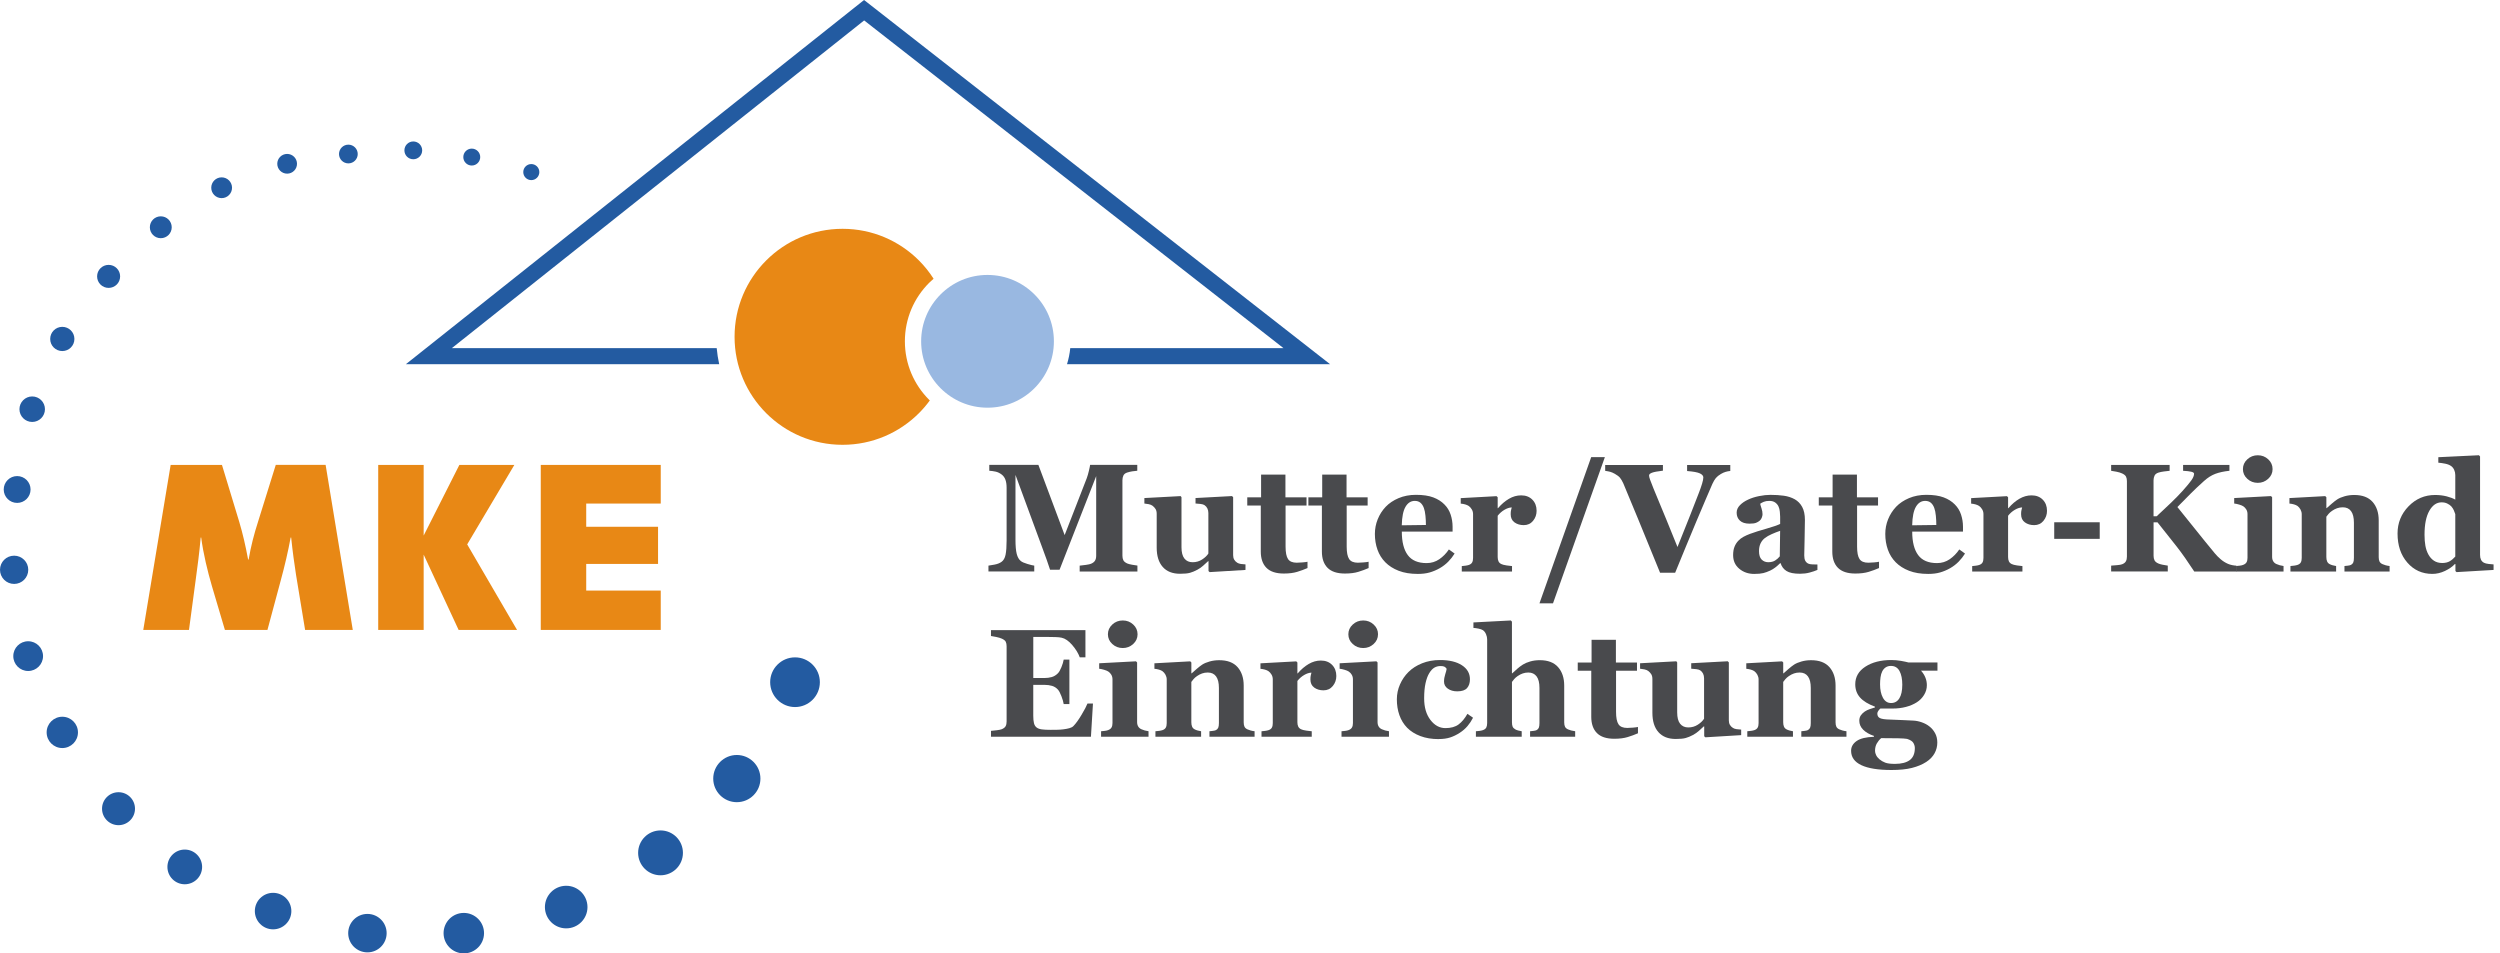 <svg width="236" height="90" viewBox="0 0 236 90" fill="none" xmlns="http://www.w3.org/2000/svg">
<g clip-path="url(#clip0_90_5001)">
<path d="M88.13 26.312C87.732 25.688 87.269 25.108 86.746 24.586C84.899 22.739 82.355 21.6 79.537 21.6C76.721 21.6 74.176 22.739 72.329 24.586C70.481 26.435 69.343 28.978 69.343 31.795C69.343 34.612 70.484 37.157 72.329 39.004C74.176 40.851 76.721 41.99 79.537 41.99C82.355 41.99 84.899 40.849 86.746 39.004C87.12 38.63 87.462 38.228 87.775 37.802C87.752 37.78 87.728 37.76 87.707 37.737C86.294 36.322 85.421 34.378 85.421 32.22C85.421 30.062 86.292 28.118 87.707 26.703C87.844 26.566 87.984 26.438 88.13 26.312Z" fill="#E88815"/>
<path d="M97.652 36.65C98.786 35.514 99.488 33.953 99.488 32.22C99.488 30.488 98.788 28.926 97.652 27.79C96.516 26.656 94.954 25.956 93.222 25.954C91.49 25.954 89.928 26.654 88.792 27.79C87.658 28.926 86.958 30.488 86.956 32.22C86.956 33.953 87.656 35.514 88.792 36.65C89.928 37.784 91.49 38.486 93.222 38.486C94.954 38.486 96.516 37.787 97.652 36.65Z" fill="#99B8E1"/>
<path d="M125.559 34.38L81.567 0L38.315 34.38H67.891C67.784 33.885 67.703 33.381 67.657 32.866H42.651L81.576 1.928L121.163 32.866H101.032C100.98 33.388 100.876 33.894 100.726 34.38H125.559Z" fill="#235BA1"/>
<path d="M69.556 75.726C70.787 75.726 71.784 74.729 71.784 73.499C71.784 72.268 70.787 71.271 69.556 71.271C68.326 71.271 67.329 72.27 67.329 73.499C67.329 74.727 68.326 75.726 69.556 75.726Z" fill="#235BA1"/>
<path d="M62.354 82.627C63.522 82.627 64.469 81.68 64.469 80.51C64.469 79.34 63.522 78.392 62.354 78.392C61.187 78.392 60.239 79.34 60.239 80.51C60.239 81.68 61.187 82.627 62.354 82.627Z" fill="#235BA1"/>
<path d="M53.449 87.638C54.56 87.638 55.458 86.737 55.458 85.628C55.458 84.519 54.558 83.617 53.449 83.617C52.34 83.617 51.44 84.517 51.44 85.628C51.44 86.74 52.34 87.638 53.449 87.638Z" fill="#235BA1"/>
<path d="M43.783 90C44.838 90 45.693 89.145 45.693 88.09C45.693 87.034 44.838 86.179 43.783 86.179C42.727 86.179 41.873 87.034 41.873 88.09C41.873 89.145 42.727 90 43.783 90Z" fill="#235BA1"/>
<path d="M34.686 89.903C35.687 89.903 36.499 89.091 36.499 88.09C36.499 87.088 35.687 86.274 34.686 86.274C33.685 86.274 32.87 87.086 32.87 88.09C32.87 89.093 33.682 89.903 34.686 89.903Z" fill="#235BA1"/>
<path d="M25.78 87.73C26.732 87.73 27.504 86.958 27.504 86.006C27.504 85.055 26.732 84.283 25.78 84.283C24.829 84.283 24.057 85.055 24.057 86.006C24.057 86.958 24.829 87.73 25.78 87.73Z" fill="#235BA1"/>
<path d="M17.442 83.475C18.346 83.475 19.08 82.742 19.08 81.837C19.08 80.933 18.346 80.199 17.442 80.199C16.538 80.199 15.804 80.93 15.804 81.837C15.804 82.744 16.538 83.475 17.442 83.475Z" fill="#235BA1"/>
<path d="M11.187 77.897C12.046 77.897 12.744 77.202 12.744 76.34C12.744 75.478 12.046 74.785 11.187 74.785C10.328 74.785 9.632 75.483 9.632 76.34C9.632 77.197 10.328 77.897 11.187 77.897Z" fill="#235BA1"/>
<path d="M5.881 70.616C6.698 70.616 7.36 69.955 7.36 69.138C7.36 68.321 6.698 67.66 5.881 67.66C5.065 67.66 4.403 68.321 4.403 69.138C4.403 69.955 5.065 70.616 5.881 70.616Z" fill="#235BA1"/>
<path d="M2.659 63.342C3.433 63.342 4.063 62.714 4.063 61.938C4.063 61.162 3.436 60.534 2.659 60.534C1.883 60.534 1.255 61.162 1.255 61.938C1.255 62.714 1.883 63.342 2.659 63.342Z" fill="#235BA1"/>
<path d="M1.334 55.123C2.07 55.123 2.668 54.526 2.668 53.788C2.668 53.05 2.072 52.456 1.334 52.456C0.596 52.456 0 53.053 0 53.788C0 54.524 0.596 55.123 1.334 55.123Z" fill="#235BA1"/>
<path d="M1.618 47.475C2.317 47.475 2.885 46.908 2.885 46.208C2.885 45.508 2.317 44.941 1.618 44.941C0.918 44.941 0.351 45.508 0.351 46.208C0.351 46.908 0.918 47.475 1.618 47.475Z" fill="#235BA1"/>
<path d="M3.04 39.832C3.706 39.832 4.244 39.292 4.244 38.628C4.244 37.964 3.704 37.424 3.04 37.424C2.376 37.424 1.836 37.964 1.836 38.628C1.836 39.292 2.376 39.832 3.04 39.832Z" fill="#235BA1"/>
<path d="M5.881 33.14C6.514 33.14 7.024 32.63 7.024 31.997C7.024 31.365 6.514 30.854 5.881 30.854C5.249 30.854 4.738 31.365 4.738 31.997C4.738 32.63 5.249 33.14 5.881 33.14Z" fill="#235BA1"/>
<path d="M10.253 27.178C10.854 27.178 11.34 26.692 11.34 26.091C11.34 25.49 10.852 25.004 10.253 25.004C9.655 25.004 9.166 25.49 9.166 26.091C9.166 26.692 9.652 27.178 10.253 27.178Z" fill="#235BA1"/>
<path d="M15.178 22.486C15.748 22.486 16.211 22.025 16.211 21.454C16.211 20.882 15.75 20.421 15.178 20.421C14.607 20.421 14.146 20.882 14.146 21.454C14.146 22.025 14.607 22.486 15.178 22.486Z" fill="#235BA1"/>
<path d="M20.923 18.704C21.465 18.704 21.904 18.265 21.904 17.723C21.904 17.181 21.465 16.742 20.923 16.742C20.381 16.742 19.942 17.181 19.942 17.723C19.942 18.265 20.381 18.704 20.923 18.704Z" fill="#235BA1"/>
<path d="M27.106 16.393C27.621 16.393 28.037 15.975 28.037 15.462C28.037 14.949 27.621 14.53 27.106 14.53C26.59 14.53 26.174 14.949 26.174 15.462C26.174 15.975 26.59 16.393 27.106 16.393Z" fill="#235BA1"/>
<path d="M32.886 15.424C33.374 15.424 33.77 15.028 33.77 14.54C33.77 14.051 33.374 13.655 32.886 13.655C32.398 13.655 32.002 14.051 32.002 14.54C32.002 15.028 32.398 15.424 32.886 15.424Z" fill="#235BA1"/>
<path d="M39.015 15.034C39.478 15.034 39.854 14.659 39.854 14.195C39.854 13.732 39.478 13.354 39.015 13.354C38.551 13.354 38.176 13.729 38.176 14.195C38.176 14.661 38.551 15.034 39.015 15.034Z" fill="#235BA1"/>
<path d="M44.534 15.626C44.975 15.626 45.333 15.269 45.333 14.828C45.333 14.387 44.975 14.029 44.534 14.029C44.093 14.029 43.736 14.387 43.736 14.828C43.736 15.269 44.093 15.626 44.534 15.626Z" fill="#235BA1"/>
<path d="M50.155 17.003C50.573 17.003 50.913 16.664 50.913 16.245C50.913 15.827 50.573 15.487 50.155 15.487C49.736 15.487 49.397 15.827 49.397 16.245C49.397 16.664 49.736 17.003 50.155 17.003Z" fill="#235BA1"/>
<path d="M75.051 66.746C76.347 66.746 77.395 65.695 77.395 64.399C77.395 63.103 76.345 62.055 75.051 62.055C73.757 62.055 72.704 63.106 72.704 64.399C72.704 65.693 73.755 66.746 75.051 66.746Z" fill="#235BA1"/>
<path d="M28.802 59.465L27.947 54.272C27.785 53.233 27.625 52.081 27.486 50.742H27.439C27.184 52.103 26.885 53.395 26.494 54.826L25.247 59.465H21.231L20.007 55.334C19.591 53.903 19.199 52.31 18.992 50.742H18.947C18.808 52.288 18.646 53.465 18.486 54.641L17.84 59.465H13.525L16.11 43.889H20.954L22.592 49.288C22.914 50.373 23.168 51.458 23.422 52.819H23.47C23.701 51.505 23.976 50.443 24.37 49.219L26.032 43.886H30.739L33.302 59.463H28.802V59.465Z" fill="#E88815"/>
<path d="M43.294 59.465L39.994 52.357V59.465H35.703V43.888H39.994V50.557L43.364 43.888H48.555L44.102 51.39L48.809 59.465H43.294Z" fill="#E88815"/>
<path d="M51.048 59.465V43.888H62.374V47.536H55.339V49.727H62.12V53.235H55.339V55.75H62.374V59.465H51.048Z" fill="#E88815"/>
<path d="M107.372 53.95H101.921V53.397C102.08 53.383 102.278 53.359 102.512 53.325C102.746 53.291 102.906 53.258 102.991 53.219C103.167 53.147 103.291 53.05 103.367 52.929C103.444 52.807 103.48 52.65 103.48 52.461V44.946L100.021 53.786H99.128C99.085 53.631 98.98 53.321 98.813 52.857C98.647 52.394 98.51 52.022 98.406 51.743L95.861 44.831V50.949C95.861 51.534 95.9 51.98 95.978 52.285C96.057 52.592 96.183 52.814 96.359 52.956C96.478 53.055 96.689 53.15 96.993 53.239C97.297 53.33 97.513 53.381 97.634 53.395V53.948H93.31V53.395C93.429 53.381 93.62 53.35 93.888 53.298C94.156 53.246 94.374 53.163 94.543 53.039C94.732 52.907 94.86 52.684 94.925 52.369C94.99 52.054 95.024 51.606 95.024 51.026V46.042C95.024 45.74 94.986 45.488 94.912 45.286C94.838 45.083 94.723 44.926 94.572 44.806C94.383 44.66 94.189 44.566 93.992 44.523C93.793 44.48 93.593 44.451 93.388 44.438V43.884H98.023L100.503 50.513L102.593 45.133C102.665 44.935 102.733 44.699 102.798 44.422C102.863 44.147 102.899 43.967 102.904 43.884H107.359V44.438C107.208 44.447 107.048 44.467 106.884 44.494C106.72 44.521 106.56 44.559 106.409 44.606C106.225 44.667 106.103 44.764 106.045 44.897C105.986 45.029 105.957 45.175 105.957 45.335V52.459C105.957 52.63 105.986 52.772 106.045 52.889C106.103 53.005 106.225 53.105 106.409 53.19C106.504 53.233 106.659 53.273 106.873 53.312C107.087 53.35 107.255 53.374 107.372 53.39V53.944V53.95Z" fill="#494A4D"/>
<path d="M117.571 53.802L114.19 54.007L114.084 53.908V52.979H114.041C113.881 53.125 113.724 53.269 113.571 53.408C113.418 53.548 113.233 53.674 113.022 53.789C112.781 53.917 112.554 54.011 112.338 54.072C112.122 54.133 111.811 54.164 111.4 54.164C110.686 54.164 110.142 53.948 109.762 53.519C109.381 53.089 109.192 52.481 109.192 51.696V48.506C109.192 48.321 109.156 48.17 109.087 48.056C109.015 47.941 108.92 47.837 108.805 47.747C108.711 47.675 108.589 47.626 108.439 47.594C108.288 47.563 108.151 47.543 108.029 47.534V47.016L111.454 46.832L111.532 46.937V51.651C111.532 52.137 111.625 52.497 111.811 52.729C111.998 52.961 112.255 53.075 112.581 53.075C112.916 53.075 113.218 52.988 113.485 52.812C113.753 52.637 113.947 52.45 114.07 52.252V48.431C114.07 48.272 114.039 48.128 113.978 47.999C113.917 47.871 113.827 47.768 113.708 47.687C113.623 47.63 113.501 47.592 113.344 47.574C113.186 47.556 113.024 47.54 112.858 47.531V47.014L116.302 46.829L116.408 46.935V52.407C116.408 52.574 116.442 52.713 116.507 52.828C116.572 52.943 116.669 53.042 116.797 53.123C116.887 53.179 117.002 53.219 117.146 53.24C117.29 53.26 117.432 53.273 117.574 53.278V53.795L117.571 53.802Z" fill="#494A4D"/>
<path d="M123.428 53.624C123.127 53.757 122.803 53.876 122.456 53.982C122.11 54.088 121.691 54.142 121.194 54.142C120.456 54.142 119.909 53.962 119.554 53.604C119.196 53.244 119.018 52.731 119.018 52.067V47.72H117.742V46.949H119.047V44.8H121.345V46.949H123.336V47.72H121.358V51.599C121.358 52.151 121.435 52.544 121.59 52.774C121.743 53.006 122.02 53.12 122.418 53.12C122.546 53.12 122.724 53.111 122.951 53.091C123.178 53.073 123.338 53.051 123.428 53.028V53.624Z" fill="#494A4D"/>
<path d="M129.197 53.624C128.896 53.757 128.572 53.876 128.225 53.982C127.879 54.088 127.46 54.142 126.963 54.142C126.225 54.142 125.678 53.962 125.323 53.604C124.965 53.244 124.787 52.731 124.787 52.067V47.72H123.512V46.949H124.816V44.8H127.114V46.949H129.105V47.72H127.127V51.599C127.127 52.151 127.204 52.544 127.359 52.774C127.512 53.006 127.789 53.12 128.187 53.12C128.315 53.12 128.493 53.111 128.72 53.091C128.947 53.073 129.107 53.051 129.197 53.028V53.624Z" fill="#494A4D"/>
<path d="M137.315 52.256C137.149 52.526 136.951 52.78 136.717 53.019C136.483 53.257 136.217 53.462 135.92 53.633C135.603 53.813 135.283 53.948 134.959 54.04C134.635 54.133 134.264 54.178 133.844 54.178C133.144 54.178 132.541 54.079 132.032 53.881C131.524 53.683 131.105 53.415 130.775 53.08C130.444 52.744 130.196 52.348 130.034 51.892C129.872 51.435 129.789 50.94 129.789 50.407C129.789 49.925 129.877 49.462 130.055 49.021C130.232 48.58 130.484 48.186 130.811 47.839C131.132 47.504 131.537 47.232 132.026 47.025C132.514 46.818 133.063 46.712 133.666 46.712C134.327 46.712 134.872 46.793 135.297 46.953C135.722 47.113 136.076 47.335 136.352 47.619C136.622 47.889 136.818 48.206 136.939 48.573C137.061 48.94 137.124 49.322 137.124 49.725V50.186H132.332C132.332 51.156 132.518 51.892 132.892 52.398C133.265 52.904 133.859 53.156 134.672 53.156C135.115 53.156 135.515 53.035 135.869 52.792C136.222 52.549 136.526 52.24 136.775 51.867L137.315 52.256ZM134.606 49.563C134.606 49.279 134.593 48.989 134.563 48.69C134.534 48.391 134.485 48.15 134.415 47.959C134.334 47.736 134.224 47.569 134.084 47.455C133.945 47.34 133.769 47.284 133.556 47.284C133.191 47.284 132.901 47.468 132.683 47.837C132.464 48.206 132.347 48.789 132.327 49.588L134.602 49.558L134.606 49.563Z" fill="#494A4D"/>
<path d="M145.055 48.218C145.055 48.578 144.945 48.892 144.722 49.165C144.499 49.437 144.207 49.572 143.842 49.572C143.498 49.572 143.206 49.484 142.967 49.311C142.729 49.138 142.609 48.881 142.609 48.541C142.609 48.375 142.621 48.249 142.645 48.157C142.67 48.065 142.69 47.979 142.708 47.9C142.49 47.909 142.263 47.983 142.02 48.125C141.777 48.267 141.565 48.454 141.381 48.688V52.58C141.381 52.747 141.408 52.882 141.46 52.992C141.511 53.102 141.599 53.185 141.723 53.246C141.826 53.298 141.995 53.343 142.229 53.377C142.463 53.41 142.632 53.433 142.735 53.438V53.955H137.992V53.438C138.112 53.428 138.231 53.415 138.35 53.399C138.469 53.383 138.573 53.361 138.658 53.332C138.809 53.28 138.913 53.199 138.971 53.091C139.03 52.983 139.057 52.841 139.057 52.666V48.539C139.057 48.368 139.016 48.218 138.935 48.083C138.854 47.947 138.757 47.84 138.645 47.761C138.559 47.705 138.451 47.657 138.323 47.619C138.195 47.581 138.051 47.556 137.893 47.54V47.023L141.275 46.838L141.381 46.944V47.972H141.41C141.736 47.594 142.083 47.297 142.45 47.084C142.816 46.87 143.197 46.762 143.595 46.762C144.034 46.762 144.387 46.897 144.655 47.169C144.922 47.441 145.055 47.792 145.055 48.222V48.218Z" fill="#494A4D"/>
<path d="M151.499 43.155L146.603 56.956H145.325L150.208 43.155H151.499Z" fill="#494A4D"/>
<path d="M163.337 44.46C163.181 44.474 163.033 44.503 162.891 44.546C162.749 44.588 162.603 44.654 162.452 44.744C162.25 44.863 162.092 44.989 161.98 45.124C161.867 45.259 161.759 45.443 161.649 45.68C161.503 46.006 161.298 46.483 161.033 47.108C160.767 47.734 160.466 48.447 160.126 49.246C159.824 49.964 159.496 50.751 159.145 51.606C158.794 52.461 158.456 53.282 158.135 54.065H156.71C156.049 52.445 155.376 50.798 154.69 49.124C154.004 47.45 153.522 46.289 153.243 45.637C153.135 45.401 153.029 45.223 152.928 45.101C152.827 44.98 152.665 44.856 152.442 44.73C152.282 44.64 152.141 44.577 152.017 44.543C151.893 44.51 151.731 44.476 151.529 44.447V43.893H156.98V44.431C156.469 44.492 156.125 44.557 155.943 44.627C155.761 44.696 155.671 44.782 155.671 44.885C155.671 44.937 155.68 44.993 155.695 45.052C155.711 45.11 155.736 45.189 155.77 45.29C155.921 45.707 156.195 46.384 156.591 47.327C156.987 48.267 157.576 49.705 158.355 51.638C158.832 50.463 159.23 49.469 159.545 48.656C159.862 47.844 160.142 47.129 160.382 46.505C160.499 46.204 160.598 45.92 160.677 45.659C160.756 45.398 160.794 45.2 160.794 45.068C160.794 44.917 160.686 44.791 160.468 44.687C160.25 44.584 159.849 44.512 159.262 44.465V43.898H163.339V44.465L163.337 44.46Z" fill="#494A4D"/>
<path d="M171.56 53.802C171.353 53.892 171.108 53.975 170.825 54.05C170.543 54.126 170.242 54.162 169.927 54.162C169.346 54.162 168.921 54.077 168.647 53.903C168.372 53.73 168.188 53.485 168.089 53.163H168.046C167.886 53.323 167.731 53.46 167.58 53.575C167.432 53.687 167.272 53.784 167.101 53.865C166.878 53.969 166.664 54.047 166.457 54.099C166.25 54.151 165.965 54.178 165.596 54.178C165.047 54.178 164.576 54.016 164.189 53.692C163.8 53.368 163.607 52.938 163.607 52.405C163.607 52.097 163.649 51.836 163.735 51.62C163.82 51.404 163.94 51.212 164.097 51.048C164.239 50.897 164.403 50.771 164.59 50.672C164.777 50.571 164.981 50.479 165.204 50.396C165.632 50.24 166.14 50.078 166.739 49.91C167.335 49.741 167.771 49.59 168.046 49.457V48.778C168.046 48.659 168.037 48.503 168.017 48.31C167.996 48.116 167.958 47.952 167.895 47.822C167.83 47.671 167.724 47.543 167.582 47.439C167.441 47.336 167.254 47.284 167.022 47.284C166.815 47.284 166.64 47.313 166.5 47.372C166.361 47.43 166.248 47.491 166.163 47.552C166.176 47.646 166.219 47.79 166.284 47.984C166.349 48.177 166.383 48.364 166.383 48.544C166.383 48.625 166.363 48.724 166.32 48.845C166.277 48.967 166.217 49.061 166.136 49.133C166.028 49.228 165.906 49.302 165.771 49.354C165.636 49.406 165.429 49.433 165.148 49.433C164.75 49.433 164.448 49.336 164.246 49.145C164.041 48.953 163.94 48.704 163.94 48.398C163.94 48.132 164.045 47.896 164.255 47.684C164.464 47.473 164.72 47.3 165.024 47.162C165.321 47.021 165.665 46.91 166.052 46.832C166.439 46.753 166.799 46.715 167.13 46.715C167.589 46.715 168.01 46.742 168.392 46.796C168.775 46.85 169.119 46.962 169.427 47.133C169.72 47.3 169.954 47.538 170.125 47.853C170.296 48.168 170.384 48.578 170.384 49.084C170.384 49.617 170.372 50.252 170.352 50.983C170.332 51.714 170.321 52.198 170.321 52.43C170.321 52.643 170.352 52.81 170.417 52.934C170.483 53.057 170.579 53.15 170.712 53.21C170.793 53.249 170.919 53.271 171.092 53.278C171.266 53.285 171.423 53.289 171.565 53.289V53.807L171.56 53.802ZM168.044 50.11C167.778 50.2 167.515 50.303 167.254 50.42C166.993 50.535 166.779 50.659 166.613 50.785C166.437 50.918 166.3 51.086 166.199 51.293C166.1 51.5 166.05 51.743 166.05 52.022C166.05 52.391 166.133 52.659 166.302 52.826C166.471 52.992 166.678 53.073 166.925 53.073C167.186 53.073 167.4 53.019 167.569 52.913C167.738 52.808 167.886 52.675 168.012 52.52L168.044 50.11Z" fill="#494A4D"/>
<path d="M177.379 53.624C177.077 53.757 176.753 53.876 176.407 53.982C176.06 54.088 175.642 54.142 175.145 54.142C174.407 54.142 173.86 53.962 173.504 53.604C173.146 53.244 172.969 52.731 172.969 52.067V47.72H171.693V46.949H172.998V44.8H175.295V46.949H177.287V47.72H175.309V51.599C175.309 52.151 175.385 52.544 175.54 52.774C175.693 53.006 175.97 53.12 176.369 53.12C176.497 53.12 176.675 53.111 176.902 53.091C177.129 53.073 177.289 53.051 177.379 53.028V53.624Z" fill="#494A4D"/>
<path d="M185.497 52.256C185.33 52.526 185.132 52.78 184.898 53.019C184.664 53.257 184.399 53.462 184.102 53.633C183.785 53.813 183.465 53.948 183.141 54.04C182.817 54.133 182.446 54.178 182.025 54.178C181.325 54.178 180.722 54.079 180.214 53.881C179.705 53.683 179.287 53.415 178.956 53.08C178.625 52.744 178.378 52.348 178.216 51.892C178.054 51.435 177.971 50.94 177.971 50.407C177.971 49.925 178.058 49.462 178.236 49.021C178.414 48.58 178.666 48.186 178.992 47.839C179.314 47.504 179.719 47.232 180.207 47.025C180.695 46.818 181.244 46.712 181.847 46.712C182.509 46.712 183.053 46.793 183.479 46.953C183.904 47.113 184.257 47.335 184.534 47.619C184.804 47.889 185 48.206 185.121 48.573C185.243 48.94 185.306 49.322 185.306 49.725V50.186H180.513C180.513 51.156 180.7 51.892 181.073 52.398C181.447 52.904 182.041 53.156 182.853 53.156C183.296 53.156 183.697 53.035 184.05 52.792C184.403 52.549 184.707 52.24 184.957 51.867L185.497 52.256ZM182.788 49.563C182.788 49.279 182.774 48.989 182.745 48.69C182.716 48.391 182.666 48.15 182.597 47.959C182.516 47.736 182.405 47.569 182.266 47.455C182.126 47.34 181.951 47.284 181.737 47.284C181.373 47.284 181.082 47.468 180.864 47.837C180.646 48.206 180.529 48.789 180.509 49.588L182.783 49.558L182.788 49.563Z" fill="#494A4D"/>
<path d="M193.237 48.218C193.237 48.578 193.127 48.892 192.904 49.165C192.681 49.437 192.389 49.572 192.024 49.572C191.68 49.572 191.387 49.484 191.149 49.311C190.91 49.138 190.791 48.881 190.791 48.541C190.791 48.375 190.802 48.249 190.827 48.157C190.852 48.065 190.872 47.979 190.89 47.9C190.672 47.909 190.445 47.983 190.202 48.125C189.959 48.267 189.747 48.454 189.563 48.688V52.58C189.563 52.747 189.59 52.882 189.641 52.992C189.693 53.102 189.781 53.185 189.905 53.246C190.008 53.298 190.177 53.343 190.411 53.377C190.645 53.41 190.814 53.433 190.917 53.438V53.955H186.174V53.438C186.293 53.428 186.413 53.415 186.532 53.399C186.651 53.383 186.755 53.361 186.84 53.332C186.991 53.28 187.094 53.199 187.153 53.091C187.211 52.983 187.238 52.841 187.238 52.666V48.539C187.238 48.368 187.198 48.218 187.117 48.083C187.036 47.947 186.939 47.84 186.827 47.761C186.741 47.705 186.633 47.657 186.505 47.619C186.377 47.581 186.233 47.556 186.075 47.54V47.023L189.457 46.838L189.563 46.944V47.972H189.592C189.918 47.594 190.265 47.297 190.631 47.084C190.998 46.87 191.378 46.762 191.777 46.762C192.215 46.762 192.569 46.897 192.836 47.169C193.104 47.441 193.237 47.792 193.237 48.222V48.218Z" fill="#494A4D"/>
<path d="M198.214 50.868H193.919V49.302H198.214V50.868Z" fill="#494A4D"/>
<path d="M211.122 53.95H207.137C206.537 53.028 205.997 52.258 205.515 51.64C205.034 51.021 204.417 50.242 203.666 49.306H203.297V52.468C203.297 52.639 203.328 52.783 203.389 52.9C203.45 53.017 203.573 53.118 203.758 53.197C203.843 53.235 203.969 53.273 204.138 53.309C204.307 53.345 204.473 53.374 204.638 53.395V53.948H199.292V53.395C199.42 53.386 199.6 53.37 199.834 53.352C200.068 53.334 200.232 53.305 200.327 53.266C200.498 53.201 200.615 53.109 200.682 52.99C200.75 52.87 200.781 52.722 200.781 52.544V45.414C200.781 45.247 200.752 45.11 200.696 44.995C200.639 44.881 200.516 44.779 200.327 44.692C200.18 44.626 200.003 44.57 199.796 44.53C199.589 44.489 199.42 44.458 199.292 44.444V43.891H204.813V44.444C204.667 44.458 204.491 44.478 204.284 44.505C204.077 44.532 203.902 44.568 203.756 44.615C203.571 44.676 203.447 44.773 203.387 44.905C203.326 45.038 203.294 45.184 203.294 45.344V48.733H203.591C203.96 48.397 204.39 47.992 204.881 47.52C205.371 47.047 205.754 46.66 206.021 46.357C206.399 45.936 206.676 45.603 206.854 45.358C207.032 45.112 207.119 44.899 207.119 44.719C207.119 44.638 207.034 44.577 206.865 44.534C206.696 44.491 206.435 44.46 206.084 44.442V43.888H210.458V44.442C209.93 44.498 209.486 44.595 209.126 44.73C208.766 44.865 208.411 45.09 208.058 45.407C207.554 45.862 207.137 46.253 206.809 46.586C206.483 46.919 206.062 47.344 205.546 47.864C205.999 48.418 206.546 49.095 207.182 49.898C207.819 50.699 208.456 51.482 209.086 52.243C209.246 52.436 209.43 52.623 209.637 52.798C209.844 52.976 210.074 53.118 210.323 53.228C210.443 53.28 210.575 53.32 210.728 53.35C210.879 53.379 211.007 53.395 211.118 53.399V53.953L211.122 53.95Z" fill="#494A4D"/>
<path d="M215.566 53.95H211.086V53.433C211.21 53.424 211.329 53.413 211.448 53.397C211.568 53.381 211.669 53.359 211.752 53.325C211.903 53.269 212.009 53.188 212.072 53.08C212.135 52.972 212.164 52.832 212.164 52.659V48.532C212.164 48.366 212.126 48.222 212.051 48.096C211.977 47.97 211.88 47.871 211.768 47.794C211.682 47.738 211.554 47.684 211.381 47.633C211.208 47.581 211.05 47.547 210.908 47.533V47.016L214.382 46.831L214.488 46.937V52.567C214.488 52.733 214.524 52.873 214.594 52.987C214.664 53.102 214.767 53.19 214.898 53.246C214.992 53.289 215.096 53.327 215.21 53.359C215.325 53.39 215.442 53.415 215.566 53.431V53.948V53.95ZM214.531 44.282C214.531 44.642 214.394 44.948 214.117 45.2C213.84 45.452 213.514 45.581 213.136 45.581C212.753 45.581 212.423 45.455 212.146 45.2C211.869 44.946 211.732 44.642 211.732 44.282C211.732 43.922 211.869 43.616 212.146 43.36C212.423 43.103 212.751 42.977 213.136 42.977C213.521 42.977 213.847 43.105 214.121 43.36C214.396 43.614 214.531 43.922 214.531 44.282Z" fill="#494A4D"/>
<path d="M225.576 53.951H221.317V53.433C221.407 53.424 221.515 53.413 221.643 53.397C221.771 53.381 221.868 53.359 221.933 53.325C222.032 53.273 222.104 53.197 222.147 53.098C222.19 52.999 222.21 52.853 222.21 52.659V49.343C222.21 48.861 222.122 48.499 221.942 48.254C221.765 48.011 221.504 47.889 221.157 47.889C220.966 47.889 220.79 47.918 220.626 47.975C220.464 48.031 220.304 48.114 220.147 48.222C220.01 48.317 219.899 48.413 219.816 48.512C219.733 48.611 219.663 48.699 219.607 48.776V52.583C219.607 52.749 219.632 52.886 219.679 52.997C219.726 53.107 219.805 53.192 219.913 53.249C219.989 53.291 220.084 53.33 220.196 53.361C220.309 53.393 220.421 53.417 220.529 53.433V53.951H216.218V53.433C216.338 53.424 216.457 53.411 216.576 53.395C216.695 53.379 216.799 53.357 216.884 53.327C217.035 53.276 217.139 53.195 217.197 53.087C217.256 52.979 217.283 52.837 217.283 52.661V48.535C217.283 48.389 217.244 48.245 217.17 48.103C217.096 47.961 216.995 47.846 216.873 47.756C216.788 47.7 216.68 47.653 216.551 47.615C216.423 47.576 216.279 47.552 216.122 47.536V47.018L219.503 46.834L219.609 46.94V47.968H219.638C219.771 47.849 219.931 47.707 220.12 47.543C220.309 47.378 220.484 47.243 220.644 47.138C220.82 47.025 221.049 46.928 221.333 46.847C221.616 46.766 221.918 46.726 222.239 46.726C223.009 46.726 223.587 46.944 223.972 47.381C224.357 47.817 224.55 48.398 224.55 49.12V52.594C224.55 52.769 224.577 52.909 224.629 53.012C224.681 53.116 224.777 53.199 224.919 53.26C224.996 53.294 225.088 53.325 225.198 53.359C225.308 53.393 225.437 53.415 225.578 53.431V53.948L225.576 53.951Z" fill="#494A4D"/>
<path d="M235.393 53.802L231.899 54.007L231.793 53.908V53.255L231.743 53.242C231.512 53.492 231.199 53.71 230.805 53.897C230.411 54.083 230.013 54.176 229.613 54.176C228.659 54.176 227.873 53.82 227.255 53.111C226.636 52.403 226.328 51.485 226.328 50.362C226.328 49.365 226.674 48.51 227.365 47.797C228.056 47.084 228.893 46.726 229.874 46.726C230.261 46.726 230.623 46.769 230.965 46.856C231.307 46.944 231.575 47.048 231.779 47.165V44.847C231.779 44.672 231.743 44.507 231.674 44.354C231.604 44.201 231.507 44.082 231.39 43.997C231.244 43.893 231.059 43.819 230.841 43.774C230.623 43.729 230.4 43.697 230.177 43.677V43.16L234.011 42.975L234.117 43.088V52.38C234.117 52.56 234.146 52.711 234.205 52.835C234.263 52.958 234.358 53.055 234.491 53.125C234.59 53.177 234.734 53.215 234.925 53.237C235.116 53.26 235.271 53.276 235.393 53.28V53.798V53.802ZM231.779 52.54V48.535C231.746 48.427 231.701 48.305 231.642 48.173C231.584 48.04 231.503 47.916 231.399 47.797C231.305 47.698 231.179 47.61 231.021 47.534C230.864 47.457 230.684 47.421 230.488 47.421C230.015 47.421 229.628 47.689 229.327 48.222C229.025 48.755 228.875 49.509 228.875 50.483C228.875 50.866 228.902 51.21 228.956 51.514C229.01 51.818 229.104 52.097 229.241 52.346C229.379 52.596 229.554 52.792 229.768 52.934C229.984 53.075 230.24 53.147 230.542 53.147C230.83 53.147 231.066 53.091 231.255 52.981C231.444 52.871 231.617 52.724 231.779 52.54Z" fill="#494A4D"/>
<path d="M102.467 62.053H101.93C101.792 61.67 101.556 61.286 101.221 60.894C100.886 60.503 100.553 60.273 100.222 60.201C100.08 60.167 99.882 60.147 99.63 60.14C99.378 60.134 99.169 60.129 99.002 60.129H97.542V64.006H98.577C98.838 64.006 99.074 63.974 99.286 63.914C99.497 63.853 99.693 63.734 99.866 63.558C99.974 63.45 100.085 63.259 100.197 62.984C100.31 62.71 100.379 62.471 100.413 62.269H100.951V66.465H100.413C100.384 66.267 100.312 66.017 100.197 65.718C100.082 65.419 99.972 65.212 99.866 65.097C99.711 64.926 99.526 64.809 99.313 64.746C99.099 64.683 98.854 64.649 98.575 64.649H97.54V67.55C97.54 67.851 97.562 68.092 97.607 68.27C97.652 68.447 97.736 68.582 97.859 68.677C97.978 68.767 98.138 68.825 98.345 68.855C98.552 68.884 98.831 68.897 99.184 68.897C99.351 68.897 99.549 68.895 99.781 68.891C100.013 68.886 100.215 68.873 100.391 68.848C100.589 68.823 100.775 68.789 100.946 68.742C101.117 68.695 101.248 68.627 101.333 68.537C101.561 68.306 101.815 67.952 102.098 67.478C102.382 67.003 102.569 66.647 102.659 66.411H103.176L102.985 69.545H93.55V68.992C93.683 68.983 93.863 68.963 94.088 68.936C94.313 68.909 94.475 68.875 94.57 68.837C94.75 68.76 94.869 68.666 94.932 68.549C94.995 68.432 95.024 68.285 95.024 68.105V61.009C95.024 60.838 94.997 60.698 94.945 60.588C94.894 60.478 94.768 60.377 94.57 60.287C94.446 60.23 94.275 60.179 94.052 60.131C93.829 60.084 93.663 60.053 93.548 60.039V59.486H102.465V62.051L102.467 62.053Z" fill="#494A4D"/>
<path d="M108.421 69.547H103.941V69.03C104.065 69.021 104.184 69.01 104.303 68.994C104.422 68.978 104.524 68.956 104.607 68.922C104.758 68.866 104.863 68.785 104.926 68.677C104.989 68.569 105.019 68.429 105.019 68.256V64.129C105.019 63.963 104.98 63.819 104.906 63.693C104.832 63.567 104.735 63.468 104.623 63.392C104.537 63.335 104.409 63.281 104.236 63.23C104.062 63.178 103.905 63.144 103.763 63.13V62.613L107.237 62.428L107.343 62.534V68.164C107.343 68.33 107.379 68.47 107.449 68.585C107.518 68.699 107.622 68.787 107.752 68.843C107.847 68.886 107.95 68.924 108.065 68.956C108.18 68.987 108.297 69.012 108.421 69.028V69.547ZM107.386 59.877C107.386 60.237 107.248 60.543 106.972 60.795C106.695 61.047 106.369 61.175 105.991 61.175C105.608 61.175 105.277 61.049 105.001 60.795C104.724 60.541 104.587 60.237 104.587 59.877C104.587 59.517 104.724 59.211 105.001 58.955C105.277 58.698 105.606 58.572 105.991 58.572C106.375 58.572 106.702 58.7 106.976 58.955C107.251 59.209 107.386 59.517 107.386 59.877Z" fill="#494A4D"/>
<path d="M118.431 69.547H114.172V69.03C114.262 69.021 114.37 69.01 114.498 68.994C114.626 68.978 114.723 68.956 114.788 68.922C114.887 68.87 114.959 68.794 115.002 68.695C115.045 68.596 115.065 68.45 115.065 68.256V64.939C115.065 64.458 114.977 64.096 114.797 63.85C114.62 63.608 114.359 63.486 114.012 63.486C113.821 63.486 113.645 63.515 113.481 63.572C113.319 63.628 113.159 63.711 113.002 63.819C112.865 63.913 112.754 64.01 112.671 64.109C112.588 64.208 112.518 64.296 112.462 64.373V68.18C112.462 68.346 112.487 68.483 112.534 68.594C112.581 68.704 112.66 68.789 112.768 68.846C112.844 68.888 112.939 68.927 113.051 68.958C113.164 68.99 113.276 69.014 113.384 69.03V69.547H109.073V69.03C109.193 69.021 109.312 69.007 109.431 68.992C109.55 68.976 109.654 68.954 109.739 68.924C109.89 68.873 109.994 68.791 110.052 68.683C110.111 68.576 110.138 68.434 110.138 68.258V64.132C110.138 63.986 110.099 63.842 110.025 63.7C109.951 63.558 109.85 63.443 109.728 63.353C109.643 63.297 109.535 63.25 109.406 63.212C109.278 63.173 109.134 63.148 108.977 63.133V62.615L112.358 62.431L112.464 62.536V63.565H112.493C112.626 63.446 112.786 63.304 112.975 63.139C113.164 62.975 113.339 62.84 113.499 62.734C113.675 62.622 113.904 62.525 114.188 62.444C114.471 62.363 114.773 62.323 115.094 62.323C115.864 62.323 116.442 62.541 116.827 62.977C117.212 63.414 117.405 63.995 117.405 64.717V68.191C117.405 68.366 117.432 68.506 117.484 68.609C117.536 68.713 117.632 68.796 117.774 68.857C117.851 68.891 117.943 68.922 118.053 68.956C118.163 68.99 118.292 69.012 118.433 69.028V69.545L118.431 69.547Z" fill="#494A4D"/>
<path d="M126.149 63.812C126.149 64.172 126.038 64.487 125.816 64.759C125.593 65.032 125.3 65.167 124.936 65.167C124.592 65.167 124.299 65.079 124.061 64.906C123.822 64.732 123.703 64.476 123.703 64.136C123.703 63.97 123.714 63.844 123.739 63.751C123.764 63.659 123.784 63.574 123.802 63.495C123.584 63.504 123.356 63.578 123.113 63.72C122.87 63.862 122.659 64.048 122.474 64.282V68.175C122.474 68.341 122.501 68.476 122.553 68.587C122.605 68.697 122.693 68.78 122.816 68.841C122.92 68.893 123.089 68.938 123.323 68.971C123.557 69.005 123.725 69.028 123.829 69.032V69.55H119.086V69.032C119.205 69.023 119.324 69.01 119.444 68.994C119.563 68.978 119.666 68.956 119.752 68.926C119.903 68.875 120.006 68.794 120.065 68.686C120.123 68.578 120.15 68.436 120.15 68.26V64.134C120.15 63.963 120.11 63.812 120.029 63.677C119.948 63.542 119.851 63.434 119.738 63.355C119.653 63.299 119.545 63.252 119.417 63.214C119.288 63.175 119.144 63.151 118.987 63.135V62.617L122.369 62.433L122.474 62.539V63.567H122.504C122.83 63.189 123.176 62.892 123.543 62.678C123.91 62.464 124.29 62.356 124.688 62.356C125.127 62.356 125.48 62.491 125.748 62.764C126.016 63.036 126.149 63.387 126.149 63.817V63.812Z" fill="#494A4D"/>
<path d="M131.119 69.547H126.639V69.03C126.763 69.021 126.882 69.01 127.001 68.994C127.12 68.978 127.222 68.956 127.305 68.922C127.456 68.866 127.561 68.785 127.624 68.677C127.687 68.569 127.717 68.429 127.717 68.256V64.129C127.717 63.963 127.678 63.819 127.604 63.693C127.53 63.567 127.433 63.468 127.321 63.392C127.235 63.335 127.107 63.281 126.934 63.23C126.76 63.178 126.603 63.144 126.461 63.13V62.613L129.935 62.428L130.041 62.534V68.164C130.041 68.33 130.077 68.47 130.147 68.585C130.216 68.699 130.32 68.787 130.45 68.843C130.545 68.886 130.648 68.924 130.763 68.956C130.878 68.987 130.995 69.012 131.119 69.028V69.547ZM130.084 59.877C130.084 60.237 129.946 60.543 129.67 60.795C129.393 61.047 129.067 61.175 128.689 61.175C128.306 61.175 127.975 61.049 127.699 60.795C127.422 60.541 127.285 60.237 127.285 59.877C127.285 59.517 127.422 59.211 127.699 58.955C127.975 58.698 128.304 58.572 128.689 58.572C129.073 58.572 129.4 58.7 129.674 58.955C129.949 59.209 130.086 59.517 130.086 59.877H130.084Z" fill="#494A4D"/>
<path d="M135.819 69.772C135.162 69.772 134.582 69.676 134.08 69.484C133.578 69.293 133.162 69.032 132.835 68.701C132.509 68.366 132.266 67.968 132.104 67.511C131.942 67.054 131.863 66.555 131.863 66.015C131.863 65.524 131.962 65.056 132.158 64.611C132.354 64.165 132.619 63.776 132.955 63.441C133.299 63.097 133.729 62.82 134.242 62.615C134.755 62.41 135.32 62.307 135.941 62.307C136.809 62.307 137.498 62.471 138.004 62.8C138.51 63.128 138.762 63.571 138.762 64.129C138.762 64.469 138.672 64.744 138.492 64.951C138.312 65.158 138.004 65.263 137.563 65.263C137.207 65.263 136.913 65.178 136.674 65.009C136.436 64.84 136.316 64.618 136.316 64.343C136.316 64.111 136.355 63.882 136.429 63.655C136.503 63.427 136.55 63.256 136.564 63.137C136.512 63.052 136.445 62.986 136.366 62.941C136.287 62.896 136.161 62.874 135.99 62.874C135.776 62.874 135.583 62.923 135.41 63.022C135.236 63.121 135.072 63.297 134.921 63.547C134.775 63.783 134.658 64.1 134.57 64.496C134.482 64.892 134.44 65.371 134.44 65.927C134.44 66.769 134.638 67.446 135.032 67.961C135.425 68.476 135.898 68.733 136.447 68.733C136.971 68.733 137.387 68.616 137.698 68.382C138.008 68.148 138.283 67.815 138.524 67.385L139.055 67.754C138.908 68.042 138.733 68.305 138.53 68.544C138.328 68.782 138.085 68.994 137.799 69.178C137.502 69.372 137.198 69.518 136.892 69.617C136.586 69.716 136.229 69.766 135.821 69.766L135.819 69.772Z" fill="#494A4D"/>
<path d="M148.698 69.547H144.439V69.03C144.533 69.021 144.644 69.01 144.772 68.994C144.9 68.978 144.995 68.956 145.055 68.922C145.154 68.87 145.224 68.794 145.265 68.695C145.305 68.596 145.325 68.45 145.325 68.256V64.939C145.325 64.454 145.235 64.089 145.053 63.848C144.871 63.608 144.612 63.486 144.277 63.486C144.088 63.486 143.912 63.515 143.748 63.572C143.584 63.628 143.426 63.711 143.269 63.819C143.132 63.913 143.021 64.01 142.938 64.109C142.855 64.208 142.785 64.296 142.729 64.373V68.18C142.729 68.355 142.749 68.492 142.792 68.594C142.835 68.695 142.916 68.778 143.033 68.846C143.105 68.888 143.197 68.927 143.312 68.958C143.426 68.99 143.539 69.014 143.649 69.03V69.547H139.325V69.03C139.448 69.021 139.568 69.01 139.685 68.994C139.802 68.978 139.905 68.956 139.995 68.922C140.148 68.866 140.249 68.785 140.306 68.677C140.36 68.571 140.387 68.429 140.387 68.256V60.352C140.387 60.201 140.351 60.039 140.281 59.87C140.211 59.702 140.11 59.573 139.984 59.488C139.889 59.427 139.752 59.377 139.572 59.342C139.392 59.306 139.232 59.283 139.091 59.274V58.757L142.621 58.572L142.727 58.684V63.562H142.756C142.936 63.403 143.096 63.257 143.24 63.126C143.384 62.995 143.559 62.865 143.768 62.732C143.944 62.62 144.171 62.523 144.452 62.442C144.731 62.361 145.035 62.321 145.361 62.321C146.126 62.321 146.7 62.541 147.085 62.98C147.47 63.419 147.661 63.999 147.661 64.717V68.191C147.661 68.366 147.688 68.506 147.74 68.609C147.791 68.713 147.888 68.796 148.03 68.857C148.115 68.895 148.21 68.929 148.313 68.956C148.417 68.983 148.545 69.007 148.696 69.028V69.545L148.698 69.547Z" fill="#494A4D"/>
<path d="M154.624 69.221C154.323 69.354 153.999 69.473 153.652 69.579C153.306 69.685 152.887 69.739 152.39 69.739C151.652 69.739 151.105 69.559 150.75 69.201C150.392 68.841 150.215 68.328 150.215 67.664V63.317H148.939V62.545H150.244V60.397H152.541V62.545H154.532V63.317H152.555V67.196C152.555 67.748 152.631 68.141 152.786 68.371C152.939 68.603 153.216 68.717 153.614 68.717C153.743 68.717 153.92 68.708 154.148 68.688C154.375 68.67 154.534 68.647 154.624 68.625V69.221Z" fill="#494A4D"/>
<path d="M164.365 69.397L160.983 69.602L160.877 69.503V68.573H160.835C160.675 68.72 160.517 68.864 160.364 69.003C160.211 69.143 160.027 69.269 159.815 69.383C159.575 69.512 159.347 69.606 159.131 69.667C158.915 69.728 158.605 69.759 158.193 69.759C157.48 69.759 156.935 69.543 156.555 69.113C156.175 68.684 155.986 68.076 155.986 67.291V64.1C155.986 63.916 155.95 63.765 155.88 63.65C155.808 63.536 155.714 63.432 155.599 63.342C155.504 63.27 155.383 63.221 155.232 63.189C155.081 63.158 154.944 63.137 154.823 63.128V62.611L158.247 62.426L158.326 62.532V67.246C158.326 67.732 158.418 68.092 158.605 68.324C158.792 68.555 159.048 68.67 159.374 68.67C159.71 68.67 160.011 68.582 160.279 68.407C160.547 68.231 160.74 68.045 160.864 67.847V64.026C160.864 63.866 160.832 63.722 160.772 63.594C160.711 63.466 160.621 63.362 160.502 63.281C160.416 63.225 160.295 63.187 160.137 63.169C159.98 63.151 159.818 63.135 159.651 63.126V62.609L163.096 62.424L163.202 62.53V68.002C163.202 68.168 163.235 68.308 163.301 68.423C163.366 68.537 163.463 68.636 163.591 68.717C163.681 68.774 163.796 68.814 163.94 68.834C164.084 68.855 164.225 68.868 164.367 68.873V69.39L164.365 69.397Z" fill="#494A4D"/>
<path d="M174.303 69.547H170.044V69.03C170.134 69.021 170.242 69.01 170.37 68.994C170.498 68.978 170.595 68.956 170.66 68.922C170.759 68.87 170.831 68.794 170.874 68.695C170.917 68.596 170.937 68.45 170.937 68.256V64.939C170.937 64.458 170.849 64.096 170.669 63.85C170.492 63.608 170.231 63.486 169.884 63.486C169.693 63.486 169.517 63.515 169.353 63.572C169.191 63.628 169.031 63.711 168.874 63.819C168.737 63.913 168.626 64.01 168.543 64.109C168.46 64.208 168.39 64.296 168.334 64.373V68.18C168.334 68.346 168.359 68.483 168.406 68.594C168.453 68.704 168.532 68.789 168.64 68.846C168.716 68.888 168.811 68.927 168.923 68.958C169.036 68.99 169.148 69.014 169.256 69.03V69.547H164.945V69.03C165.065 69.021 165.184 69.007 165.303 68.992C165.422 68.976 165.526 68.954 165.611 68.924C165.762 68.873 165.866 68.791 165.924 68.683C165.983 68.576 166.01 68.434 166.01 68.258V64.132C166.01 63.986 165.971 63.842 165.897 63.7C165.823 63.558 165.722 63.443 165.6 63.353C165.515 63.297 165.407 63.25 165.278 63.212C165.15 63.173 165.006 63.148 164.849 63.133V62.615L168.23 62.431L168.336 62.536V63.565H168.365C168.498 63.446 168.658 63.304 168.847 63.139C169.036 62.975 169.211 62.84 169.371 62.734C169.547 62.622 169.776 62.525 170.06 62.444C170.343 62.363 170.645 62.323 170.966 62.323C171.736 62.323 172.314 62.541 172.699 62.977C173.084 63.414 173.277 63.995 173.277 64.717V68.191C173.277 68.366 173.304 68.506 173.356 68.609C173.408 68.713 173.504 68.796 173.646 68.857C173.723 68.891 173.815 68.922 173.925 68.956C174.035 68.99 174.164 69.012 174.305 69.028V69.545L174.303 69.547Z" fill="#494A4D"/>
<path d="M182.903 63.308H181.343C181.528 63.515 181.665 63.733 181.757 63.963C181.85 64.192 181.895 64.433 181.895 64.683C181.895 65.009 181.807 65.315 181.631 65.601C181.456 65.887 181.226 66.121 180.943 66.298C180.655 66.483 180.317 66.627 179.928 66.73C179.539 66.834 179.12 66.886 178.666 66.886H177.509C177.453 66.928 177.39 66.996 177.323 67.088C177.255 67.18 177.219 67.27 177.219 67.356C177.219 67.565 177.302 67.711 177.467 67.79C177.633 67.871 177.932 67.916 178.367 67.925C178.796 67.934 179.231 67.952 179.672 67.979C180.113 68.006 180.425 68.02 180.614 68.024C180.889 68.038 181.161 68.094 181.429 68.191C181.697 68.287 181.933 68.413 182.131 68.571C182.349 68.737 182.527 68.949 182.669 69.205C182.81 69.462 182.882 69.759 182.882 70.094C182.882 70.454 182.797 70.792 182.624 71.109C182.45 71.426 182.187 71.701 181.834 71.93C181.46 72.171 181.013 72.358 180.491 72.49C179.969 72.623 179.323 72.688 178.551 72.688C177.309 72.688 176.364 72.538 175.716 72.234C175.068 71.93 174.744 71.478 174.744 70.873C174.744 70.499 174.92 70.193 175.268 69.95C175.617 69.709 176.159 69.577 176.897 69.554V69.469C176.463 69.322 176.126 69.127 175.883 68.884C175.64 68.638 175.518 68.357 175.518 68.033C175.518 67.835 175.568 67.666 175.664 67.529C175.761 67.392 175.885 67.27 176.036 67.167C176.168 67.077 176.328 67 176.517 66.937C176.706 66.872 176.864 66.823 176.992 66.784V66.706C176.353 66.469 175.885 66.181 175.586 65.842C175.286 65.502 175.136 65.086 175.136 64.595C175.136 63.9 175.455 63.344 176.096 62.93C176.738 62.516 177.548 62.307 178.531 62.307C178.853 62.307 179.163 62.334 179.462 62.388C179.762 62.442 179.991 62.491 180.146 62.534H182.896V63.306L182.903 63.308ZM180.761 70.616C180.761 70.456 180.716 70.297 180.626 70.137C180.536 69.977 180.335 69.849 180.025 69.75C179.854 69.721 179.575 69.703 179.188 69.694C178.799 69.685 178.263 69.68 177.584 69.68C177.417 69.822 177.28 69.991 177.17 70.184C177.059 70.378 177.003 70.612 177.003 70.886C177.003 71.005 177.037 71.134 177.102 71.275C177.167 71.417 177.273 71.55 177.413 71.671C177.579 71.809 177.761 71.917 177.964 71.993C178.166 72.072 178.475 72.11 178.884 72.11C179.492 72.11 179.957 71.991 180.279 71.755C180.599 71.518 180.761 71.14 180.761 70.616ZM179.577 64.656C179.577 64.102 179.489 63.666 179.314 63.344C179.138 63.022 178.868 62.863 178.504 62.863C178.319 62.863 178.157 62.905 178.02 62.993C177.883 63.081 177.77 63.207 177.685 63.373C177.604 63.533 177.55 63.722 177.521 63.936C177.491 64.15 177.478 64.372 177.478 64.6C177.478 65.115 177.568 65.538 177.748 65.869C177.928 66.199 178.184 66.366 178.515 66.366C178.857 66.366 179.118 66.217 179.3 65.92C179.483 65.623 179.575 65.203 179.575 64.658L179.577 64.656Z" fill="#494A4D"/>
</g>
<defs>
<clipPath id="clip0_90_5001">
<rect width="235.393" height="90" fill="white"/>
</clipPath>
</defs>
</svg>

